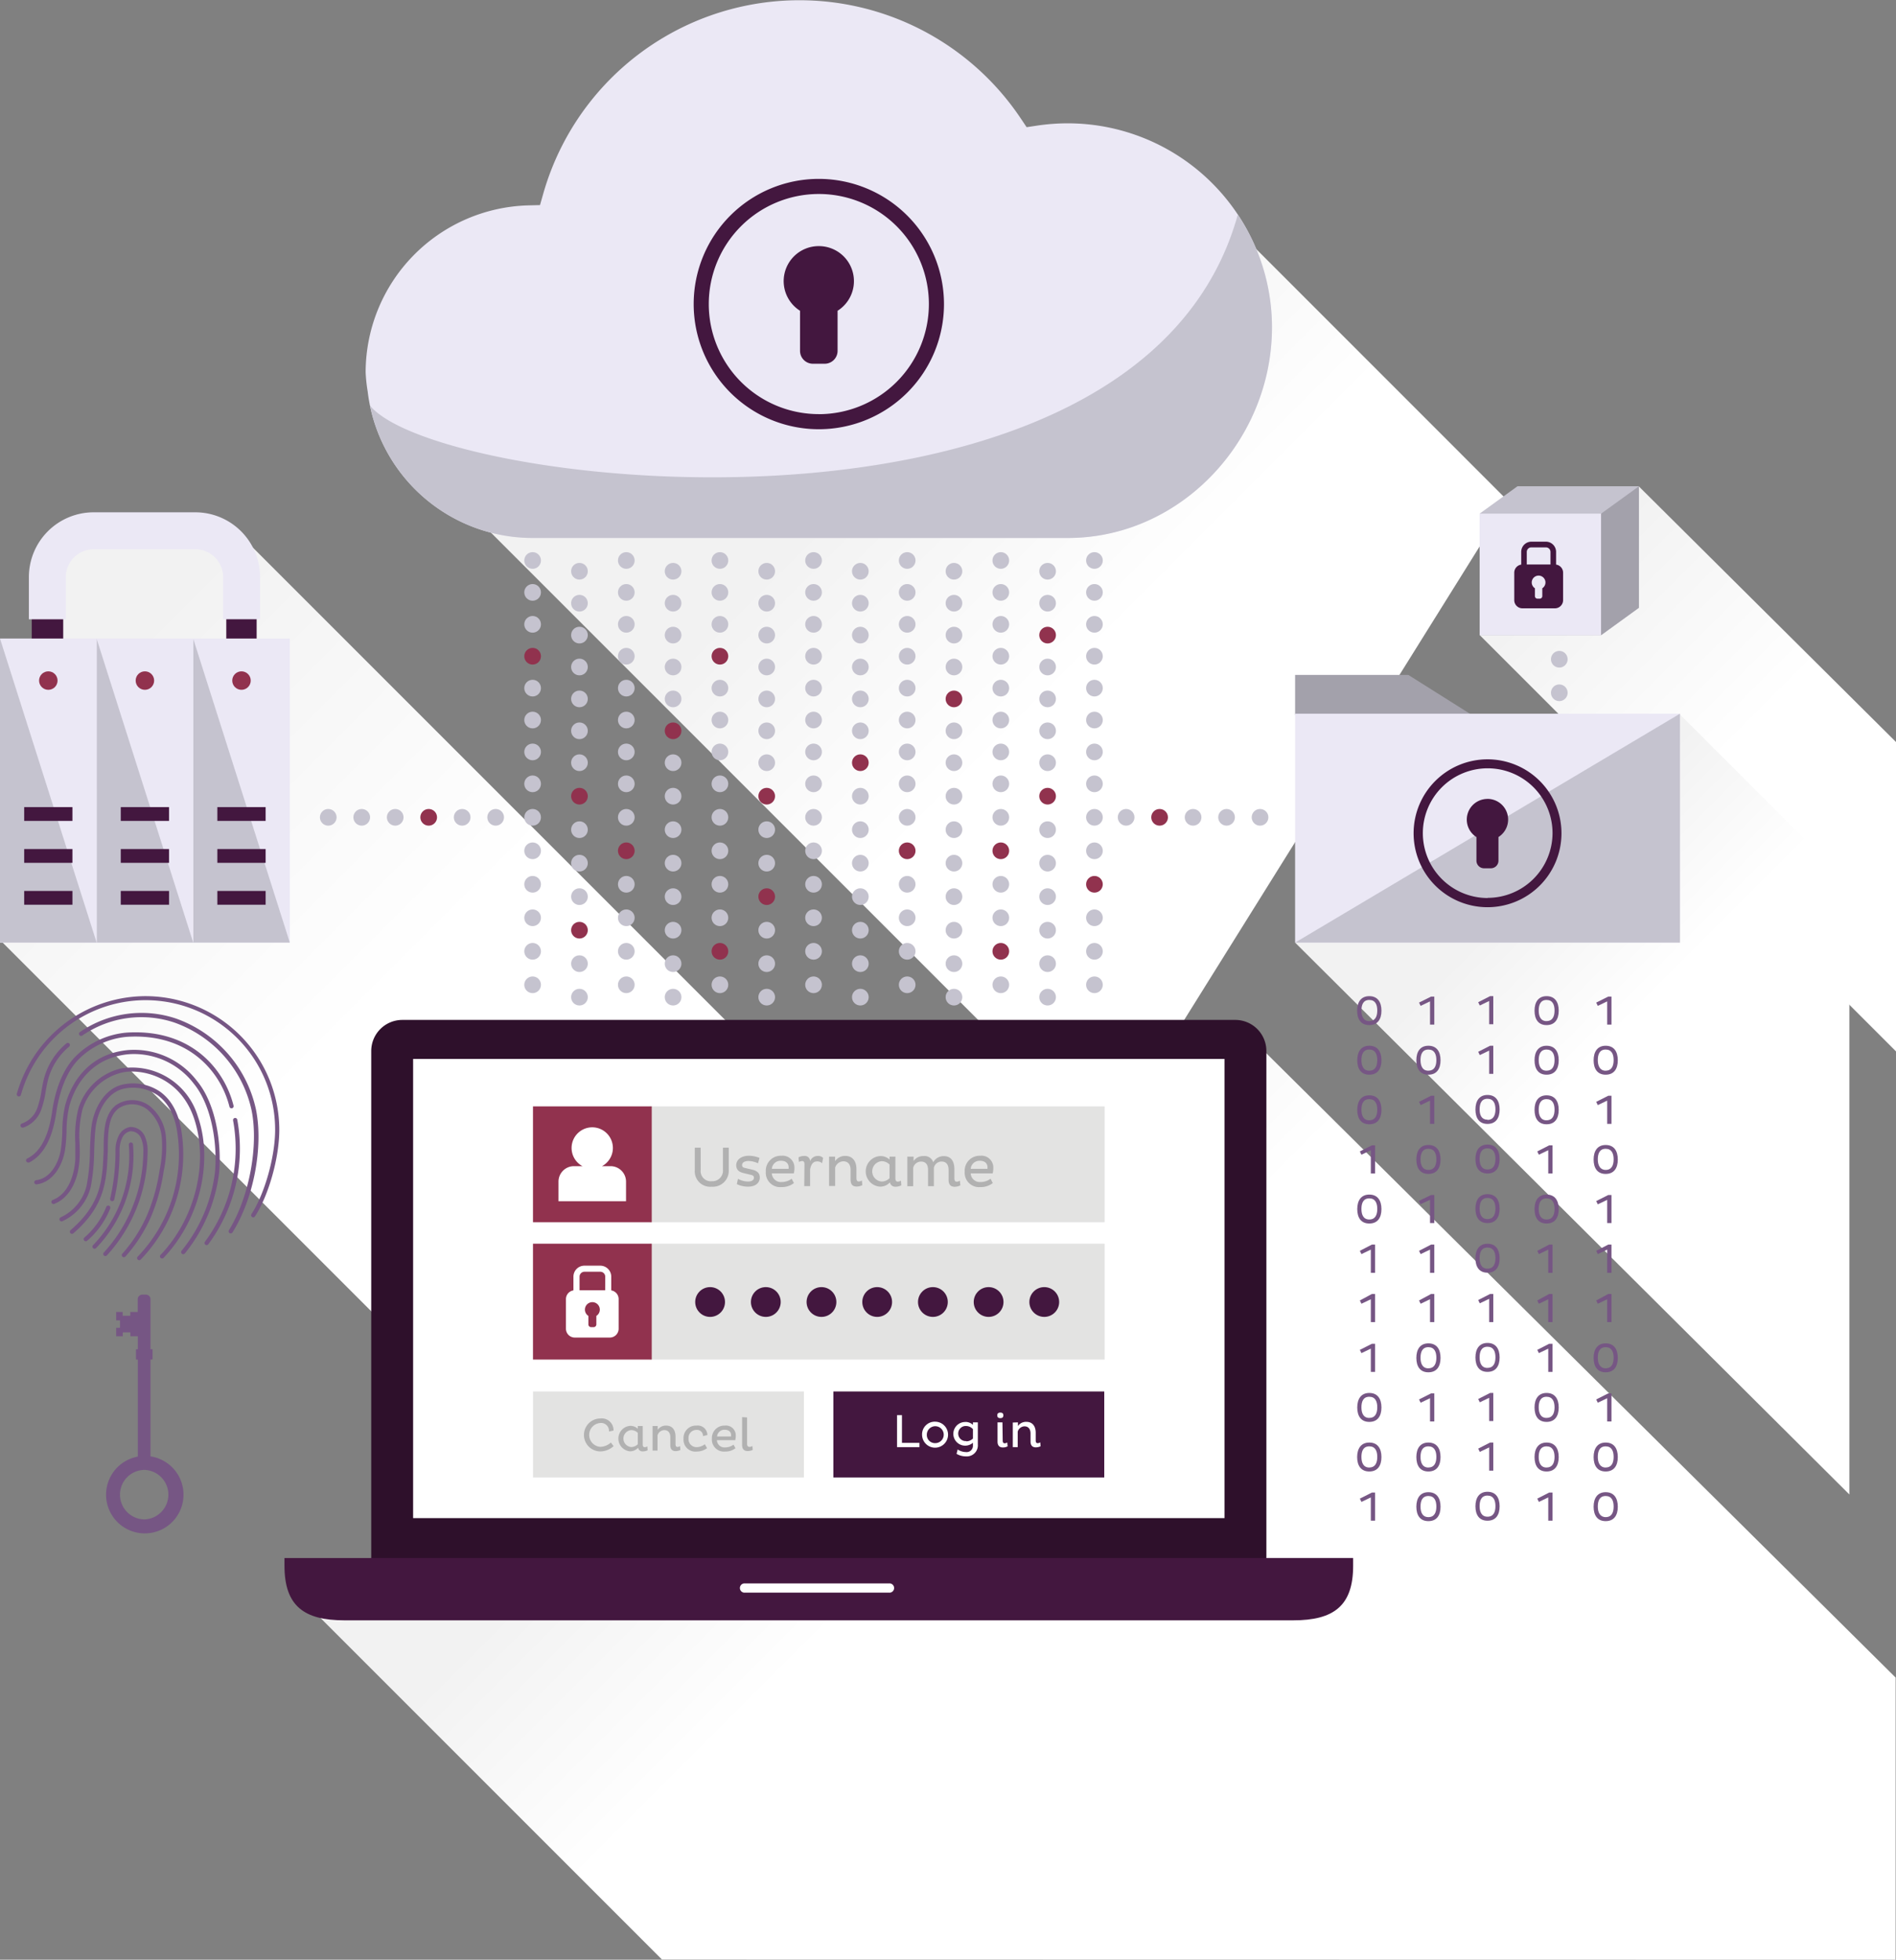 <svg xmlns="http://www.w3.org/2000/svg" xmlns:xlink="http://www.w3.org/1999/xlink" viewBox="0 0 359.04 371.05"><rect x="0" y="0" width="359.04" height="371.05" fill="#808080" stroke="none"/><defs><style>.cls-1{fill:url(#Dégradé_sans_nom_33);}.cls-2{fill:url(#Dégradé_sans_nom_33-2);}.cls-3{fill:url(#Dégradé_sans_nom_33-3);}.cls-4{fill:url(#Dégradé_sans_nom_33-4);}.cls-5{fill:url(#Dégradé_sans_nom_33-5);}.cls-6{fill:#765684;}.cls-7{fill:#a3a1ab;}.cls-8{fill:#ebe8f5;}.cls-9{fill:#c5c3cf;}.cls-10{fill:#43173f;}.cls-11{fill:#2e102b;}.cls-12{fill:#fff;}.cls-13{fill:#e3e3e2;}.cls-14{fill:#91324e;}.cls-15{fill:#b1b1b1;}</style><linearGradient id="Dégradé_sans_nom_33" x1="172.3" y1="80.89" x2="211.56" y2="120.14" gradientUnits="userSpaceOnUse"><stop offset="0" stop-color="#f2f2f2"/><stop offset="1" stop-color="#fff"/></linearGradient><linearGradient id="Dégradé_sans_nom_33-2" x1="296.89" y1="107.63" x2="329.56" y2="140.3" xlink:href="#Dégradé_sans_nom_33"/><linearGradient id="Dégradé_sans_nom_33-3" x1="149.1" y1="251.26" x2="181.87" y2="284.03" xlink:href="#Dégradé_sans_nom_33"/><linearGradient id="Dégradé_sans_nom_33-4" x1="14.24" y1="131.12" x2="72.48" y2="189.37" xlink:href="#Dégradé_sans_nom_33"/><linearGradient id="Dégradé_sans_nom_33-5" x1="291.17" y1="166.35" x2="313.51" y2="188.69" xlink:href="#Dégradé_sans_nom_33"/></defs><title>kas-small-4</title><g id="Calque_2" data-name="Calque 2"><g id="Calque_1-2" data-name="Calque 1"><polygon class="cls-1" points="88.59 96.47 209.25 217.14 285.57 94.85 237.25 46.52 88.59 96.47"/><polygon class="cls-2" points="280.22 120.26 359.04 199.07 359.04 140.49 310.35 92.1 280.22 120.26"/><polygon class="cls-3" points="57.88 303.54 125.35 371.01 358.97 371.05 358.97 317.63 235.63 195.29 57.88 303.54"/><polygon class="cls-4" points="143.64 199.44 46.22 102.02 10.53 102.17 10.53 122.67 0.17 178.14 95.17 273.14 143.64 199.44"/><polygon class="cls-5" points="245.25 178.47 350.21 282.96 350.21 167.35 318.07 135.21 245.25 178.47"/><path class="cls-6" d="M259.3,188.61c1.57,0,2.3,1.11,2.3,2.75s-.73,2.73-2.3,2.73S257,193,257,191.36,257.74,188.61,259.3,188.61Zm0,4.72c1.13,0,1.51-.88,1.51-2s-.38-2-1.51-2-1.49.88-1.49,2S258.2,193.34,259.3,193.34Z"/><path class="cls-6" d="M259.3,198c1.57,0,2.3,1.11,2.3,2.75s-.73,2.73-2.3,2.73-2.28-1.11-2.28-2.73S257.74,198,259.3,198Zm0,4.72c1.13,0,1.51-.88,1.51-2s-.38-2-1.51-2-1.49.88-1.49,2S258.2,202.73,259.3,202.73Z"/><path class="cls-6" d="M259.3,207.39c1.57,0,2.3,1.11,2.3,2.75s-.73,2.73-2.3,2.73-2.28-1.11-2.28-2.73S257.74,207.39,259.3,207.39Zm0,4.72c1.13,0,1.51-.88,1.51-2s-.38-2-1.51-2-1.49.88-1.49,2S258.2,212.12,259.3,212.12Z"/><path class="cls-6" d="M259.79,216.86h.61v5.32h-.81v-4.4l-1.78.85-.3-.62Z"/><path class="cls-6" d="M259.3,226.18c1.57,0,2.3,1.11,2.3,2.75s-.73,2.73-2.3,2.73-2.28-1.11-2.28-2.73S257.74,226.18,259.3,226.18Zm0,4.72c1.13,0,1.51-.88,1.51-2s-.38-2-1.51-2-1.49.88-1.49,2S258.2,230.9,259.3,230.9Z"/><path class="cls-6" d="M259.79,235.65h.61V241h-.81v-4.4l-1.78.85-.3-.62Z"/><path class="cls-6" d="M259.79,245h.61v5.32h-.81V246l-1.78.85-.3-.62Z"/><path class="cls-6" d="M259.79,254.43h.61v5.32h-.81v-4.4l-1.78.85-.3-.62Z"/><path class="cls-6" d="M259.3,263.74c1.57,0,2.3,1.11,2.3,2.75s-.73,2.73-2.3,2.73-2.28-1.11-2.28-2.73S257.74,263.74,259.3,263.74Zm0,4.72c1.13,0,1.51-.88,1.51-2s-.38-2-1.51-2-1.49.88-1.49,2S258.2,268.47,259.3,268.47Z"/><path class="cls-6" d="M259.3,273.13c1.57,0,2.3,1.11,2.3,2.75s-.73,2.73-2.3,2.73S257,277.5,257,275.88,257.74,273.13,259.3,273.13Zm0,4.72c1.13,0,1.51-.88,1.51-2s-.38-2-1.51-2-1.49.88-1.49,2S258.2,277.86,259.3,277.86Z"/><path class="cls-6" d="M259.79,282.6h.61v5.32h-.81v-4.4l-1.78.85-.3-.62Z"/><path class="cls-6" d="M271,188.69h.61V194h-.81v-4.4l-1.78.85-.3-.62Z"/><path class="cls-6" d="M270.49,198c1.57,0,2.3,1.11,2.3,2.75s-.73,2.73-2.3,2.73-2.28-1.11-2.28-2.73S268.93,198,270.49,198Zm0,4.72c1.13,0,1.51-.88,1.51-2s-.38-2-1.51-2-1.49.88-1.49,2S269.39,202.73,270.49,202.73Z"/><path class="cls-6" d="M271,207.47h.61v5.32h-.81v-4.4l-1.78.85-.3-.62Z"/><path class="cls-6" d="M270.49,216.79c1.57,0,2.3,1.11,2.3,2.75s-.73,2.73-2.3,2.73-2.28-1.11-2.28-2.73S268.93,216.79,270.49,216.79Zm0,4.72c1.13,0,1.51-.88,1.51-2s-.38-2-1.51-2-1.49.88-1.49,2S269.39,221.51,270.49,221.51Z"/><path class="cls-6" d="M271,226.26h.61v5.32h-.81v-4.4L269,228l-.3-.62Z"/><path class="cls-6" d="M271,235.65h.61V241h-.81v-4.4l-1.78.85-.3-.62Z"/><path class="cls-6" d="M271,245h.61v5.32h-.81V246l-1.78.85-.3-.62Z"/><path class="cls-6" d="M270.49,254.35c1.57,0,2.3,1.11,2.3,2.75s-.73,2.73-2.3,2.73-2.28-1.11-2.28-2.73S268.93,254.35,270.49,254.35Zm0,4.72c1.13,0,1.51-.88,1.51-2s-.38-2-1.51-2-1.49.88-1.49,2S269.39,259.08,270.49,259.08Z"/><path class="cls-6" d="M271,263.82h.61v5.32h-.81v-4.4l-1.78.85-.3-.62Z"/><path class="cls-6" d="M270.49,273.13c1.57,0,2.3,1.11,2.3,2.75s-.73,2.73-2.3,2.73-2.28-1.11-2.28-2.73S268.93,273.13,270.49,273.13Zm0,4.72c1.13,0,1.51-.88,1.51-2s-.38-2-1.51-2-1.49.88-1.49,2S269.39,277.86,270.49,277.86Z"/><path class="cls-6" d="M270.49,282.53c1.57,0,2.3,1.11,2.3,2.75s-.73,2.73-2.3,2.73-2.28-1.11-2.28-2.73S268.93,282.53,270.49,282.53Zm0,4.72c1.13,0,1.51-.88,1.51-2s-.38-2-1.51-2-1.49.88-1.49,2S269.39,287.25,270.49,287.25Z"/><path class="cls-6" d="M282.17,188.61h.61v5.32H282v-4.4l-1.78.85-.3-.62Z"/><path class="cls-6" d="M282.17,198h.61v5.32H282v-4.4l-1.78.85-.3-.62Z"/><path class="cls-6" d="M281.68,207.32c1.57,0,2.3,1.11,2.3,2.75s-.73,2.73-2.3,2.73-2.28-1.11-2.28-2.73S280.13,207.32,281.68,207.32Zm0,4.72c1.13,0,1.51-.88,1.51-2s-.38-2-1.51-2-1.49.88-1.49,2S280.58,212,281.68,212Z"/><path class="cls-6" d="M281.68,216.71c1.57,0,2.3,1.11,2.3,2.75s-.73,2.73-2.3,2.73-2.28-1.11-2.28-2.73S280.13,216.71,281.68,216.71Zm0,4.72c1.13,0,1.51-.88,1.51-2s-.38-2-1.51-2-1.49.88-1.49,2S280.58,221.43,281.68,221.43Z"/><path class="cls-6" d="M281.68,226.1c1.57,0,2.3,1.11,2.3,2.75s-.73,2.73-2.3,2.73-2.28-1.11-2.28-2.73S280.13,226.1,281.68,226.1Zm0,4.72c1.13,0,1.51-.88,1.51-2s-.38-2-1.51-2-1.49.88-1.49,2S280.58,230.82,281.68,230.82Z"/><path class="cls-6" d="M281.68,235.49c1.57,0,2.3,1.11,2.3,2.75s-.73,2.73-2.3,2.73-2.28-1.11-2.28-2.73S280.13,235.49,281.68,235.49Zm0,4.72c1.13,0,1.51-.88,1.51-2s-.38-2-1.51-2-1.49.88-1.49,2S280.58,240.21,281.68,240.21Z"/><path class="cls-6" d="M282.17,245h.61v5.32H282v-4.4l-1.78.85-.3-.62Z"/><path class="cls-6" d="M281.68,254.27c1.57,0,2.3,1.11,2.3,2.75s-.73,2.73-2.3,2.73-2.28-1.11-2.28-2.73S280.13,254.27,281.68,254.27Zm0,4.72c1.13,0,1.51-.88,1.51-2s-.38-2-1.51-2-1.49.88-1.49,2S280.58,259,281.68,259Z"/><path class="cls-6" d="M282.17,263.74h.61v5.32H282v-4.4l-1.78.85-.3-.62Z"/><path class="cls-6" d="M282.17,273.13h.61v5.32H282v-4.4l-1.78.85-.3-.62Z"/><path class="cls-6" d="M281.68,282.45c1.57,0,2.3,1.11,2.3,2.75s-.73,2.73-2.3,2.73-2.28-1.11-2.28-2.73S280.13,282.45,281.68,282.45Zm0,4.72c1.13,0,1.51-.88,1.51-2s-.38-2-1.51-2-1.49.88-1.49,2S280.58,287.17,281.68,287.17Z"/><path class="cls-6" d="M292.87,188.61c1.57,0,2.3,1.11,2.3,2.75s-.73,2.73-2.3,2.73-2.28-1.11-2.28-2.73S291.32,188.61,292.87,188.61Zm0,4.72c1.13,0,1.51-.88,1.51-2s-.38-2-1.51-2-1.49.88-1.49,2S291.77,193.34,292.87,193.34Z"/><path class="cls-6" d="M292.87,198c1.57,0,2.3,1.11,2.3,2.75s-.73,2.73-2.3,2.73-2.28-1.11-2.28-2.73S291.32,198,292.87,198Zm0,4.72c1.13,0,1.51-.88,1.51-2s-.38-2-1.51-2-1.49.88-1.49,2S291.77,202.73,292.87,202.73Z"/><path class="cls-6" d="M292.87,207.39c1.57,0,2.3,1.11,2.3,2.75s-.73,2.73-2.3,2.73-2.28-1.11-2.28-2.73S291.32,207.39,292.87,207.39Zm0,4.72c1.13,0,1.51-.88,1.51-2s-.38-2-1.51-2-1.49.88-1.49,2S291.77,212.12,292.87,212.12Z"/><path class="cls-6" d="M293.36,216.86H294v5.32h-.81v-4.4l-1.78.85-.3-.62Z"/><path class="cls-6" d="M292.87,226.18c1.57,0,2.3,1.11,2.3,2.75s-.73,2.73-2.3,2.73-2.28-1.11-2.28-2.73S291.32,226.18,292.87,226.18Zm0,4.72c1.13,0,1.51-.88,1.51-2s-.38-2-1.51-2-1.49.88-1.49,2S291.77,230.9,292.87,230.9Z"/><path class="cls-6" d="M293.36,235.65H294V241h-.81v-4.4l-1.78.85-.3-.62Z"/><path class="cls-6" d="M293.36,245H294v5.32h-.81V246l-1.78.85-.3-.62Z"/><path class="cls-6" d="M293.36,254.43H294v5.32h-.81v-4.4l-1.78.85-.3-.62Z"/><path class="cls-6" d="M292.87,263.74c1.57,0,2.3,1.11,2.3,2.75s-.73,2.73-2.3,2.73-2.28-1.11-2.28-2.73S291.32,263.74,292.87,263.74Zm0,4.72c1.13,0,1.51-.88,1.51-2s-.38-2-1.51-2-1.49.88-1.49,2S291.77,268.47,292.87,268.47Z"/><path class="cls-6" d="M292.87,273.13c1.57,0,2.3,1.11,2.3,2.75s-.73,2.73-2.3,2.73-2.28-1.11-2.28-2.73S291.32,273.13,292.87,273.13Zm0,4.72c1.13,0,1.51-.88,1.51-2s-.38-2-1.51-2-1.49.88-1.49,2S291.77,277.86,292.87,277.86Z"/><path class="cls-6" d="M293.36,282.6H294v5.32h-.81v-4.4l-1.78.85-.3-.62Z"/><path class="cls-6" d="M304.55,188.69h.61V194h-.81v-4.4l-1.78.85-.3-.62Z"/><path class="cls-6" d="M304.06,198c1.57,0,2.3,1.11,2.3,2.75s-.73,2.73-2.3,2.73-2.28-1.11-2.28-2.73S302.51,198,304.06,198Zm0,4.72c1.13,0,1.51-.88,1.51-2s-.38-2-1.51-2-1.49.88-1.49,2S303,202.73,304.06,202.73Z"/><path class="cls-6" d="M304.55,207.47h.61v5.32h-.81v-4.4l-1.78.85-.3-.62Z"/><path class="cls-6" d="M304.06,216.79c1.57,0,2.3,1.11,2.3,2.75s-.73,2.73-2.3,2.73-2.28-1.11-2.28-2.73S302.51,216.79,304.06,216.79Zm0,4.72c1.13,0,1.51-.88,1.51-2s-.38-2-1.51-2-1.49.88-1.49,2S303,221.51,304.06,221.51Z"/><path class="cls-6" d="M304.55,226.26h.61v5.32h-.81v-4.4l-1.78.85-.3-.62Z"/><path class="cls-6" d="M304.55,235.65h.61V241h-.81v-4.4l-1.78.85-.3-.62Z"/><path class="cls-6" d="M304.55,245h.61v5.32h-.81V246l-1.78.85-.3-.62Z"/><path class="cls-6" d="M304.06,254.35c1.57,0,2.3,1.11,2.3,2.75s-.73,2.73-2.3,2.73-2.28-1.11-2.28-2.73S302.51,254.35,304.06,254.35Zm0,4.72c1.13,0,1.51-.88,1.51-2s-.38-2-1.51-2-1.49.88-1.49,2S303,259.08,304.06,259.08Z"/><path class="cls-6" d="M304.55,263.82h.61v5.32h-.81v-4.4l-1.78.85-.3-.62Z"/><path class="cls-6" d="M304.06,273.13c1.57,0,2.3,1.11,2.3,2.75s-.73,2.73-2.3,2.73-2.28-1.11-2.28-2.73S302.51,273.13,304.06,273.13Zm0,4.72c1.13,0,1.51-.88,1.51-2s-.38-2-1.51-2-1.49.88-1.49,2S303,277.86,304.06,277.86Z"/><path class="cls-6" d="M304.06,282.53c1.57,0,2.3,1.11,2.3,2.75s-.73,2.73-2.3,2.73-2.28-1.11-2.28-2.73S302.51,282.53,304.06,282.53Zm0,4.72c1.13,0,1.51-.88,1.51-2s-.38-2-1.51-2-1.49.88-1.49,2S303,287.25,304.06,287.25Z"/><path class="cls-6" d="M28.5,246v9.46h.39v1.95H28.5v18.34a7.33,7.33,0,0,1-1.09,14.58H27.3a7.33,7.33,0,0,1-1.2-14.54V257.42h-.35v-1.95h.35V253H24.69v-.72H23.25V253H22v-1.59h.72V250H22v-1.59h1.23v.72h1.44v-.72h1.41V246a.88.88,0,0,1,.88-.88h.63A.88.88,0,0,1,28.5,246Zm-5.78,37a4.68,4.68,0,0,0,4.58,4.68h.11a4.69,4.69,0,0,0,0-9.37H27.3A4.68,4.68,0,0,0,22.72,283Z"/><path class="cls-7" d="M278.69,135.35l-12-7.56H245.25v7.56Z"/><rect class="cls-8" x="245.25" y="135.13" width="72.88" height="43.34"/><polygon class="cls-9" points="245.25 178.47 318.13 135.13 318.13 178.47 245.25 178.47"/><path class="cls-10" d="M281.69,143.77a14,14,0,1,0,14,14A14,14,0,0,0,281.69,143.77Zm0,26.26A12.28,12.28,0,1,1,294,157.74,12.3,12.3,0,0,1,281.69,170Z"/><path class="cls-10" d="M281.69,151.27a3.91,3.91,0,0,0-2.1,7.22V163A1.44,1.44,0,0,0,281,164.4h1.32a1.44,1.44,0,0,0,1.44-1.44v-4.48a3.91,3.91,0,0,0-2.1-7.22Z"/><path class="cls-8" d="M202,23.35a39.39,39.39,0,0,0-5.59.43l-2,.3-1.12-1.67A50.44,50.44,0,0,0,102.9,36.58l-.64,2.25-2.34.06A31.66,31.66,0,0,0,69.24,70.51a30.92,30.92,0,0,0,.39,3.64,31.43,31.43,0,0,0,31.27,27.7H202.42c17.08-.08,31.52-12,36.54-27.7a39.82,39.82,0,0,0,1.91-12.35A38.69,38.69,0,0,0,202,23.35Z"/><path class="cls-9" d="M70.06,76.79a31.4,31.4,0,0,0,30.83,25.07H202.42c17.08-.08,31.52-12,36.54-27.7a39.82,39.82,0,0,0,1.91-12.35,38.41,38.41,0,0,0-6.47-21.18C215.88,107.54,83.22,92.87,70.06,76.79Z"/><path class="cls-10" d="M155.06,33.87a23.7,23.7,0,1,0,23.7,23.7A23.73,23.73,0,0,0,155.06,33.87Zm0,44.54A20.84,20.84,0,1,1,175.9,57.58,20.86,20.86,0,0,1,155.06,78.42Z"/><path class="cls-10" d="M155.06,46.6a6.63,6.63,0,0,0-3.56,12.24v7.59a2.44,2.44,0,0,0,2.44,2.44h2.23a2.44,2.44,0,0,0,2.44-2.44V58.84a6.63,6.63,0,0,0-3.56-12.24Z"/><path class="cls-11" d="M239.81,298.1H70.3V199a5.89,5.89,0,0,1,5.89-5.89H233.92a5.89,5.89,0,0,1,5.89,5.89Z"/><path class="cls-10" d="M244.89,306.79H65.22c-7.64,0-11.35-2.71-11.35-10.35V295H256.24v1.47C256.24,304.08,252.53,306.79,244.89,306.79Z"/><path class="cls-12" d="M168.52,301.55H140.9a.88.88,0,0,1,0-1.75h27.63a.88.88,0,0,1,0,1.75Z"/><rect class="cls-12" x="78.23" y="200.5" width="153.65" height="86.94"/><rect class="cls-13" x="123.04" y="235.48" width="86.14" height="21.94"/><circle class="cls-10" cx="134.47" cy="246.52" r="2.82"/><circle class="cls-10" cx="145.02" cy="246.52" r="2.82"/><circle class="cls-10" cx="155.56" cy="246.52" r="2.82"/><circle class="cls-10" cx="166.11" cy="246.52" r="2.82"/><circle class="cls-10" cx="176.66" cy="246.52" r="2.82"/><circle class="cls-10" cx="187.21" cy="246.52" r="2.82"/><circle class="cls-10" cx="197.75" cy="246.52" r="2.82"/><rect class="cls-14" x="100.93" y="235.48" width="22.49" height="21.94"/><path class="cls-12" d="M115.75,244.32v-2.6a2.08,2.08,0,0,0-2.08-2.08h-3a2.08,2.08,0,0,0-2.08,2.08v2.6a1.67,1.67,0,0,0-1.42,1.65v5.61a1.67,1.67,0,0,0,1.67,1.67h6.64a1.67,1.67,0,0,0,1.67-1.67V246A1.67,1.67,0,0,0,115.75,244.32Zm-2.82,4.83v1.61a.52.52,0,0,1-.52.52h-.47a.52.52,0,0,1-.52-.52v-1.61a1.41,1.41,0,1,1,1.51,0Zm1.67-4.86h-4.85v-2.57a.93.93,0,0,1,.93-.93h3a.93.93,0,0,1,.93.93Z"/><rect class="cls-13" x="123.04" y="209.48" width="86.14" height="21.94"/><rect class="cls-14" x="100.93" y="209.48" width="22.49" height="21.94"/><path class="cls-15" d="M132.69,221.49a1.92,1.92,0,0,0,2.09,2.16,2,2,0,0,0,2.12-2.17V217.3H138v4.27a3,3,0,0,1-3.23,3.12,2.92,2.92,0,0,1-3.2-3.12V217.3h1.11Z"/><path class="cls-15" d="M143.54,220.26a4.41,4.41,0,0,0-1.8-.44c-.68,0-1.21.27-1.21.75s.27.5.8.63l1.16.27c.94.24,1.39.68,1.39,1.49,0,1-.81,1.72-2.22,1.72a4.84,4.84,0,0,1-2.13-.48l.22-1a4.07,4.07,0,0,0,1.86.51c.74,0,1.16-.27,1.16-.72s-.35-.49-.88-.62l-1.08-.26c-.91-.22-1.39-.65-1.39-1.5,0-1,.92-1.78,2.41-1.78a5.43,5.43,0,0,1,2,.41Z"/><path class="cls-15" d="M150.34,224a3.64,3.64,0,0,1-2.32.76,2.73,2.73,0,0,1-3-2.93,2.83,2.83,0,0,1,2.93-3,2.24,2.24,0,0,1,2.49,2.33,4.11,4.11,0,0,1-.12,1h-4.16a1.72,1.72,0,0,0,1.91,1.64,3.13,3.13,0,0,0,1.85-.62Zm-1-3c0-.64-.44-1.22-1.44-1.22a1.66,1.66,0,0,0-1.74,1.52h3.17A2.6,2.6,0,0,0,149.35,221Z"/><path class="cls-15" d="M152.34,220.46c0-.39-.1-.63-.45-.63a1.24,1.24,0,0,0-.6.18l-.08-.87a2.1,2.1,0,0,1,1.09-.27,1,1,0,0,1,1.11,1,1.5,1.5,0,0,1,1.46-1,1.22,1.22,0,0,1,1,.38l-.2,1a1.2,1.2,0,0,0-1-.34c-.79,0-1.11.73-1.26,1.48v3.19h-1.11Z"/><path class="cls-15" d="M158.14,219v.86a2.25,2.25,0,0,1,1.93-1c1.44,0,2.11,1.08,2.11,2.47v1.74c0,.37.11.63.45.63a1.16,1.16,0,0,0,.59-.19l.07.89a2.4,2.4,0,0,1-1.08.26c-.76,0-1.14-.42-1.14-1.34v-1.82c0-1-.46-1.62-1.38-1.62a1.66,1.66,0,0,0-1.54,1.21v3.46H157V219Z"/><path class="cls-15" d="M169.56,223.1c0,.37.12.63.45.63a1.14,1.14,0,0,0,.6-.19l.07.89a2.44,2.44,0,0,1-1.08.26,1,1,0,0,1-1.08-.82,2.49,2.49,0,0,1-1.85.81,2.9,2.9,0,0,1,0-5.79,2.47,2.47,0,0,1,1.78.66V219h1.11Zm-1.11-2.61a2.11,2.11,0,0,0-1.49-.63,1.93,1.93,0,0,0,0,3.85,2.13,2.13,0,0,0,1.49-.63Z"/><path class="cls-15" d="M173,219v.83a2.17,2.17,0,0,1,1.87-.94,1.74,1.74,0,0,1,1.86,1.17,2.21,2.21,0,0,1,2-1.16c1.44,0,2,1.08,2,2.47v1.74c0,.37.11.63.44.63a1.23,1.23,0,0,0,.6-.19l.09.89a2.49,2.49,0,0,1-1.09.26c-.75,0-1.14-.42-1.14-1.34v-1.82c0-1-.42-1.62-1.34-1.62a1.51,1.51,0,0,0-1.44,1.16v3.51h-1.11v-3.06c0-1-.41-1.6-1.33-1.6a1.55,1.55,0,0,0-1.48,1.17v3.5h-1.11V219Z"/><path class="cls-15" d="M188,224a3.64,3.64,0,0,1-2.32.76,2.73,2.73,0,0,1-3-2.93,2.83,2.83,0,0,1,2.93-3,2.24,2.24,0,0,1,2.49,2.33,4.11,4.11,0,0,1-.12,1h-4.16a1.72,1.72,0,0,0,1.91,1.64,3.13,3.13,0,0,0,1.85-.62Zm-1-3c0-.64-.44-1.22-1.44-1.22a1.66,1.66,0,0,0-1.74,1.52h3.17A2.6,2.6,0,0,0,187,221Z"/><path class="cls-12" d="M115.64,220.8H114a3.91,3.91,0,1,0-3.7,0h-1.61a2.93,2.93,0,0,0-2.93,2.93v3.71h12.79v-3.71A2.93,2.93,0,0,0,115.64,220.8Z"/><rect class="cls-10" x="157.81" y="263.46" width="51.3" height="16.28"/><path class="cls-12" d="M169.87,274v-6.06h.93v5.25h3.31V274Z"/><path class="cls-12" d="M177.1,269.18a2.46,2.46,0,1,1-2.49,2.47A2.4,2.4,0,0,1,177.1,269.18Zm0,4.06a1.6,1.6,0,1,0-1.59-1.59A1.54,1.54,0,0,0,177.1,273.24Z"/><path class="cls-12" d="M182.75,269.23a2.05,2.05,0,0,1,1.49.55v-.47h.93v4.17a2.1,2.1,0,0,1-2.26,2.27,3.48,3.48,0,0,1-1.77-.48l.21-.83a2.89,2.89,0,0,0,1.56.49,1.19,1.19,0,0,0,1.33-1.26v-.5a2.24,2.24,0,1,1-1.49-3.93Zm.25,3.67a1.8,1.8,0,0,0,1.24-.53v-1.78A1.77,1.77,0,0,0,183,270a1.43,1.43,0,1,0,0,2.85Z"/><path class="cls-12" d="M189.43,267.46c.35,0,.57.13.57.52s-.22.53-.57.53-.58-.14-.58-.53S189.09,267.46,189.43,267.46Zm.45,5.28c0,.31.09.53.37.53a.94.94,0,0,0,.49-.16l.07.74a1.86,1.86,0,0,1-.91.21c-.62,0-1-.35-1-1.11v-3.64h.93Z"/><path class="cls-12" d="M192.76,269.31V270a1.87,1.87,0,0,1,1.61-.79c1.2,0,1.76.9,1.76,2.06v1.45c0,.31.09.53.37.53a1,1,0,0,0,.49-.16l.06.74a2,2,0,0,1-.9.21c-.63,0-1-.35-1-1.11v-1.52c0-.79-.38-1.35-1.15-1.35a1.39,1.39,0,0,0-1.28,1V274h-.93v-4.66Z"/><rect class="cls-13" x="100.93" y="263.46" width="51.3" height="16.28"/><path class="cls-15" d="M116.19,273.81a3.76,3.76,0,0,1-2.49,1,3.12,3.12,0,0,1,0-6.24,2.22,2.22,0,0,1,2.48,2.29l-.86.18a1.49,1.49,0,0,0-1.64-1.61,2.26,2.26,0,0,0,0,4.51,3.1,3.1,0,0,0,2-.81Z"/><path class="cls-15" d="M121.71,273.48c0,.31.1.53.37.53a1,1,0,0,0,.5-.16l.06.74a2,2,0,0,1-.9.21.82.82,0,0,1-.9-.69,2.07,2.07,0,0,1-1.54.68,2.42,2.42,0,0,1,0-4.82,2.06,2.06,0,0,1,1.48.55V270h.93Zm-.93-2.18a1.77,1.77,0,0,0-1.24-.53,1.61,1.61,0,0,0,0,3.21,1.78,1.78,0,0,0,1.24-.53Z"/><path class="cls-15" d="M124.55,270v.71a1.88,1.88,0,0,1,1.61-.79c1.2,0,1.76.9,1.76,2.06v1.45c0,.31.09.53.37.53a1,1,0,0,0,.49-.16l.06.74a2,2,0,0,1-.9.21c-.63,0-1-.35-1-1.11v-1.52c0-.79-.38-1.35-1.15-1.35a1.39,1.39,0,0,0-1.28,1v2.88h-.93V270Z"/><path class="cls-15" d="M133.89,274.19a3.2,3.2,0,0,1-1.94.64,2.25,2.25,0,0,1-2.51-2.44,2.34,2.34,0,0,1,2.45-2.47,1.82,1.82,0,0,1,2.06,1.79l-.83.2a1.11,1.11,0,0,0-1.22-1.17,1.48,1.48,0,0,0-1.51,1.62A1.51,1.51,0,0,0,132,274a2.61,2.61,0,0,0,1.47-.55Z"/><path class="cls-15" d="M139.27,274.2a3,3,0,0,1-1.94.63,2.28,2.28,0,0,1-2.52-2.44,2.36,2.36,0,0,1,2.44-2.47,1.86,1.86,0,0,1,2.08,1.94,3.42,3.42,0,0,1-.1.82h-3.47a1.43,1.43,0,0,0,1.6,1.37,2.61,2.61,0,0,0,1.54-.52Zm-.83-2.49c0-.54-.37-1-1.2-1a1.38,1.38,0,0,0-1.45,1.27h2.64A2.25,2.25,0,0,0,138.44,271.71Z"/><path class="cls-15" d="M141.47,268.37v5c0,.39.18.58.47.58a1.08,1.08,0,0,0,.54-.16l.06.74a2.28,2.28,0,0,1-.95.21c-.64,0-1.06-.32-1.06-1.16v-5.26Z"/><rect class="cls-10" x="6.01" y="116.29" width="5.96" height="6.99"/><rect class="cls-10" x="42.85" y="116.29" width="5.75" height="6.99"/><path class="cls-8" d="M37,97H17.72A12.27,12.27,0,0,0,5.47,109.26v8h7v-8A5.26,5.26,0,0,1,17.72,104H37a5.26,5.26,0,0,1,5.25,5.25v8h7v-8A12.27,12.27,0,0,0,37,97Z"/><rect class="cls-8" x="36.58" y="120.9" width="18.3" height="57.58"/><polygon class="cls-9" points="36.58 178.47 36.58 120.9 54.88 178.47 36.58 178.47"/><circle class="cls-14" cx="45.73" cy="128.86" r="1.75"/><rect class="cls-10" x="41.16" y="152.82" width="9.14" height="2.61"/><rect class="cls-10" x="41.16" y="160.76" width="9.14" height="2.61"/><rect class="cls-10" x="41.16" y="168.69" width="9.14" height="2.61"/><rect class="cls-8" x="18.29" y="120.9" width="18.3" height="57.58"/><polygon class="cls-9" points="18.29 178.47 18.29 120.9 36.59 178.47 18.29 178.47"/><circle class="cls-14" cx="27.44" cy="128.86" r="1.75"/><rect class="cls-10" x="22.87" y="152.82" width="9.14" height="2.61"/><rect class="cls-10" x="22.87" y="160.76" width="9.14" height="2.61"/><rect class="cls-10" x="22.87" y="168.69" width="9.14" height="2.61"/><rect class="cls-8" y="120.9" width="18.3" height="57.58"/><polygon class="cls-9" points="0 178.47 0 120.9 18.3 178.47 0 178.47"/><circle class="cls-14" cx="9.15" cy="128.86" r="1.75"/><rect class="cls-10" x="4.58" y="152.82" width="9.14" height="2.61"/><rect class="cls-10" x="4.58" y="160.76" width="9.14" height="2.61"/><rect class="cls-10" x="4.58" y="168.69" width="9.14" height="2.61"/><circle class="cls-9" cx="100.86" cy="106.12" r="1.58"/><circle class="cls-9" cx="100.86" cy="112.16" r="1.58"/><circle class="cls-9" cx="100.86" cy="118.21" r="1.58"/><circle class="cls-14" cx="100.86" cy="124.25" r="1.58"/><circle class="cls-9" cx="100.86" cy="130.29" r="1.58"/><circle class="cls-9" cx="100.86" cy="136.33" r="1.58"/><circle class="cls-9" cx="100.86" cy="142.37" r="1.58"/><circle class="cls-9" cx="100.86" cy="148.41" r="1.58"/><circle class="cls-9" cx="100.86" cy="154.75" r="1.58"/><circle class="cls-9" cx="100.86" cy="161.09" r="1.58"/><circle class="cls-9" cx="100.86" cy="167.43" r="1.58"/><circle class="cls-9" cx="100.86" cy="173.77" r="1.58"/><circle class="cls-9" cx="100.86" cy="180.12" r="1.58"/><circle class="cls-9" cx="100.86" cy="186.46" r="1.58"/><circle class="cls-9" cx="207.25" cy="106.12" r="1.58"/><circle class="cls-9" cx="207.25" cy="112.16" r="1.58"/><circle class="cls-9" cx="207.25" cy="118.21" r="1.58"/><circle class="cls-9" cx="207.25" cy="124.25" r="1.58"/><circle class="cls-9" cx="207.25" cy="130.29" r="1.58"/><circle class="cls-9" cx="207.25" cy="136.33" r="1.58"/><circle class="cls-9" cx="207.25" cy="142.37" r="1.58"/><circle class="cls-9" cx="207.25" cy="148.41" r="1.58"/><circle class="cls-9" cx="207.25" cy="154.75" r="1.58"/><circle class="cls-9" cx="207.25" cy="161.09" r="1.58"/><circle class="cls-14" cx="207.25" cy="167.43" r="1.58"/><circle class="cls-9" cx="207.25" cy="173.77" r="1.58"/><circle class="cls-9" cx="207.25" cy="180.12" r="1.58"/><circle class="cls-9" cx="207.25" cy="186.46" r="1.58"/><circle class="cls-9" cx="109.73" cy="108.16" r="1.58"/><circle class="cls-9" cx="109.73" cy="114.21" r="1.58"/><circle class="cls-9" cx="109.73" cy="120.25" r="1.58"/><circle class="cls-9" cx="109.73" cy="126.29" r="1.58"/><circle class="cls-9" cx="109.73" cy="132.33" r="1.58"/><circle class="cls-9" cx="109.73" cy="138.37" r="1.58"/><circle class="cls-9" cx="109.73" cy="144.41" r="1.58"/><circle class="cls-14" cx="109.73" cy="150.75" r="1.58"/><circle class="cls-9" cx="109.73" cy="157.09" r="1.58"/><circle class="cls-9" cx="109.73" cy="163.43" r="1.58"/><circle class="cls-9" cx="109.73" cy="169.77" r="1.58"/><circle class="cls-14" cx="109.73" cy="176.12" r="1.58"/><circle class="cls-9" cx="109.73" cy="182.46" r="1.58"/><circle class="cls-9" cx="109.73" cy="188.8" r="1.58"/><circle class="cls-9" cx="118.6" cy="106.12" r="1.58"/><circle class="cls-9" cx="118.6" cy="112.16" r="1.58"/><circle class="cls-9" cx="118.6" cy="118.21" r="1.58"/><circle class="cls-9" cx="118.6" cy="124.25" r="1.58"/><circle class="cls-9" cx="118.6" cy="130.29" r="1.58"/><circle class="cls-9" cx="118.6" cy="136.33" r="1.58"/><circle class="cls-9" cx="118.6" cy="142.37" r="1.58"/><circle class="cls-9" cx="118.6" cy="148.41" r="1.58"/><circle class="cls-9" cx="118.6" cy="154.75" r="1.58"/><circle class="cls-14" cx="118.6" cy="161.09" r="1.58"/><circle class="cls-9" cx="118.6" cy="167.43" r="1.58"/><circle class="cls-9" cx="118.6" cy="173.77" r="1.58"/><circle class="cls-9" cx="118.6" cy="180.12" r="1.58"/><circle class="cls-9" cx="118.6" cy="186.46" r="1.58"/><circle class="cls-9" cx="127.46" cy="108.16" r="1.58"/><circle class="cls-9" cx="127.46" cy="114.21" r="1.58"/><circle class="cls-9" cx="127.46" cy="120.25" r="1.58"/><circle class="cls-9" cx="127.46" cy="126.29" r="1.58"/><circle class="cls-9" cx="127.46" cy="132.33" r="1.58"/><circle class="cls-14" cx="127.46" cy="138.37" r="1.58"/><circle class="cls-9" cx="127.46" cy="144.41" r="1.58"/><circle class="cls-9" cx="127.46" cy="150.75" r="1.58"/><circle class="cls-9" cx="127.46" cy="157.09" r="1.58"/><circle class="cls-9" cx="127.46" cy="163.43" r="1.58"/><circle class="cls-9" cx="127.46" cy="169.77" r="1.58"/><circle class="cls-9" cx="127.46" cy="176.12" r="1.58"/><circle class="cls-9" cx="127.46" cy="182.46" r="1.58"/><circle class="cls-9" cx="127.46" cy="188.8" r="1.58"/><circle class="cls-9" cx="136.33" cy="106.12" r="1.58"/><circle class="cls-9" cx="136.33" cy="112.16" r="1.58"/><circle class="cls-9" cx="136.33" cy="118.21" r="1.58"/><circle class="cls-14" cx="136.33" cy="124.25" r="1.58"/><circle class="cls-9" cx="136.33" cy="130.29" r="1.58"/><circle class="cls-9" cx="136.33" cy="136.33" r="1.58"/><circle class="cls-9" cx="136.33" cy="142.37" r="1.58"/><circle class="cls-9" cx="136.33" cy="148.41" r="1.58"/><circle class="cls-9" cx="136.33" cy="154.75" r="1.58"/><circle class="cls-9" cx="136.33" cy="161.09" r="1.58"/><circle class="cls-9" cx="136.33" cy="167.43" r="1.58"/><circle class="cls-9" cx="136.33" cy="173.77" r="1.58"/><circle class="cls-14" cx="136.33" cy="180.12" r="1.58"/><circle class="cls-9" cx="136.33" cy="186.46" r="1.58"/><circle class="cls-9" cx="145.19" cy="108.16" r="1.58"/><circle class="cls-9" cx="145.19" cy="114.21" r="1.58"/><circle class="cls-9" cx="145.19" cy="120.25" r="1.58"/><circle class="cls-9" cx="145.19" cy="126.29" r="1.58"/><circle class="cls-9" cx="145.19" cy="132.33" r="1.58"/><circle class="cls-9" cx="145.19" cy="138.37" r="1.58"/><circle class="cls-9" cx="145.19" cy="144.41" r="1.58"/><circle class="cls-14" cx="145.19" cy="150.75" r="1.58"/><circle class="cls-9" cx="145.19" cy="157.09" r="1.58"/><circle class="cls-9" cx="145.19" cy="163.43" r="1.58"/><circle class="cls-14" cx="145.19" cy="169.77" r="1.58"/><circle class="cls-9" cx="145.19" cy="176.12" r="1.58"/><circle class="cls-9" cx="145.19" cy="182.46" r="1.58"/><circle class="cls-9" cx="145.19" cy="188.8" r="1.58"/><circle class="cls-9" cx="154.06" cy="106.12" r="1.58"/><circle class="cls-9" cx="154.06" cy="112.16" r="1.58"/><circle class="cls-9" cx="154.06" cy="118.21" r="1.58"/><circle class="cls-9" cx="154.06" cy="124.25" r="1.58"/><circle class="cls-9" cx="154.06" cy="130.29" r="1.58"/><circle class="cls-9" cx="154.06" cy="136.33" r="1.58"/><circle class="cls-9" cx="154.06" cy="142.37" r="1.58"/><circle class="cls-9" cx="154.06" cy="148.41" r="1.58"/><circle class="cls-9" cx="154.06" cy="154.75" r="1.58"/><circle class="cls-9" cx="154.06" cy="161.09" r="1.58"/><circle class="cls-9" cx="154.06" cy="167.43" r="1.58"/><circle class="cls-9" cx="154.06" cy="173.77" r="1.58"/><circle class="cls-9" cx="154.06" cy="180.12" r="1.58"/><circle class="cls-9" cx="154.06" cy="186.46" r="1.58"/><circle class="cls-9" cx="162.92" cy="108.16" r="1.58"/><circle class="cls-9" cx="162.92" cy="114.21" r="1.58"/><circle class="cls-9" cx="162.92" cy="120.25" r="1.58"/><circle class="cls-9" cx="162.92" cy="126.29" r="1.58"/><circle class="cls-9" cx="162.92" cy="132.33" r="1.58"/><circle class="cls-9" cx="162.92" cy="138.37" r="1.58"/><circle class="cls-14" cx="162.92" cy="144.41" r="1.58"/><circle class="cls-9" cx="162.92" cy="150.75" r="1.58"/><circle class="cls-9" cx="162.92" cy="157.09" r="1.58"/><circle class="cls-9" cx="162.92" cy="163.43" r="1.58"/><circle class="cls-9" cx="162.92" cy="169.77" r="1.58"/><circle class="cls-9" cx="162.92" cy="176.12" r="1.58"/><circle class="cls-9" cx="162.92" cy="182.46" r="1.58"/><circle class="cls-9" cx="162.92" cy="188.8" r="1.58"/><circle class="cls-9" cx="171.79" cy="106.12" r="1.58"/><circle class="cls-9" cx="171.79" cy="112.16" r="1.58"/><circle class="cls-9" cx="171.79" cy="118.21" r="1.58"/><circle class="cls-9" cx="171.79" cy="124.25" r="1.58"/><circle class="cls-9" cx="171.79" cy="130.29" r="1.58"/><circle class="cls-9" cx="171.79" cy="136.33" r="1.58"/><circle class="cls-9" cx="171.79" cy="142.37" r="1.58"/><circle class="cls-9" cx="171.79" cy="148.41" r="1.58"/><circle class="cls-9" cx="171.79" cy="154.75" r="1.58"/><circle class="cls-14" cx="171.79" cy="161.09" r="1.58"/><circle class="cls-9" cx="171.79" cy="167.43" r="1.58"/><circle class="cls-9" cx="171.79" cy="173.77" r="1.58"/><circle class="cls-9" cx="171.79" cy="180.12" r="1.58"/><circle class="cls-9" cx="171.79" cy="186.46" r="1.58"/><circle class="cls-9" cx="180.65" cy="108.16" r="1.58"/><circle class="cls-9" cx="180.65" cy="114.21" r="1.58"/><circle class="cls-9" cx="180.65" cy="120.25" r="1.58"/><circle class="cls-9" cx="180.65" cy="126.29" r="1.58"/><circle class="cls-14" cx="180.65" cy="132.33" r="1.58"/><circle class="cls-9" cx="180.65" cy="138.37" r="1.58"/><circle class="cls-9" cx="180.65" cy="144.41" r="1.58"/><circle class="cls-9" cx="180.65" cy="150.75" r="1.58"/><circle class="cls-9" cx="180.65" cy="157.09" r="1.58"/><circle class="cls-9" cx="180.65" cy="163.43" r="1.58"/><circle class="cls-9" cx="180.65" cy="169.77" r="1.58"/><circle class="cls-9" cx="180.65" cy="176.12" r="1.58"/><circle class="cls-9" cx="180.65" cy="182.46" r="1.58"/><circle class="cls-9" cx="180.65" cy="188.8" r="1.58"/><circle class="cls-9" cx="189.52" cy="106.12" r="1.58"/><circle class="cls-9" cx="189.52" cy="112.16" r="1.58"/><circle class="cls-9" cx="189.52" cy="118.21" r="1.58"/><circle class="cls-9" cx="189.52" cy="124.25" r="1.58"/><circle class="cls-9" cx="189.52" cy="130.29" r="1.58"/><circle class="cls-9" cx="189.52" cy="136.33" r="1.58"/><circle class="cls-9" cx="189.52" cy="142.37" r="1.58"/><circle class="cls-9" cx="189.52" cy="148.41" r="1.58"/><circle class="cls-9" cx="189.52" cy="154.75" r="1.58"/><circle class="cls-14" cx="189.52" cy="161.09" r="1.58"/><circle class="cls-9" cx="189.52" cy="167.43" r="1.58"/><circle class="cls-9" cx="189.52" cy="173.77" r="1.58"/><circle class="cls-14" cx="189.52" cy="180.12" r="1.58"/><circle class="cls-9" cx="189.52" cy="186.46" r="1.58"/><circle class="cls-9" cx="198.38" cy="108.16" r="1.58"/><circle class="cls-9" cx="198.38" cy="114.21" r="1.58"/><circle class="cls-14" cx="198.38" cy="120.25" r="1.58"/><circle class="cls-9" cx="198.38" cy="126.29" r="1.58"/><circle class="cls-9" cx="198.38" cy="132.33" r="1.58"/><circle class="cls-9" cx="198.38" cy="138.37" r="1.58"/><circle class="cls-9" cx="198.38" cy="144.41" r="1.58"/><circle class="cls-14" cx="198.38" cy="150.75" r="1.58"/><circle class="cls-9" cx="198.38" cy="157.09" r="1.58"/><circle class="cls-9" cx="198.38" cy="163.43" r="1.58"/><circle class="cls-9" cx="198.38" cy="169.77" r="1.58"/><circle class="cls-9" cx="198.38" cy="176.12" r="1.58"/><circle class="cls-9" cx="198.38" cy="182.46" r="1.58"/><circle class="cls-9" cx="198.38" cy="188.8" r="1.58"/><circle class="cls-9" cx="93.86" cy="154.75" r="1.58"/><circle class="cls-9" cx="87.52" cy="154.75" r="1.58"/><circle class="cls-14" cx="81.18" cy="154.75" r="1.58"/><circle class="cls-9" cx="74.84" cy="154.75" r="1.58"/><circle class="cls-9" cx="68.5" cy="154.75" r="1.58"/><circle class="cls-9" cx="62.16" cy="154.75" r="1.58"/><circle class="cls-9" cx="238.61" cy="154.75" r="1.58"/><circle class="cls-9" cx="232.27" cy="154.75" r="1.58"/><circle class="cls-9" cx="225.93" cy="154.75" r="1.58"/><circle class="cls-14" cx="219.59" cy="154.75" r="1.58"/><circle class="cls-9" cx="213.25" cy="154.75" r="1.58"/><circle class="cls-9" cx="295.28" cy="131.17" r="1.58"/><circle class="cls-9" cx="295.28" cy="124.82" r="1.58"/><polygon class="cls-9" points="287.36 92.07 280.2 97.25 280.2 120.26 303.2 120.26 310.36 115.07 310.36 92.07 287.36 92.07"/><rect class="cls-8" x="280.2" y="97.25" width="23" height="23"/><polygon class="cls-7" points="310.36 115.07 303.2 120.26 303.2 97.25 310.36 92.07 310.36 115.07"/><path class="cls-10" d="M294.67,106.9v-2.41a1.93,1.93,0,0,0-1.93-1.93H290a1.93,1.93,0,0,0-1.93,1.93v2.41a1.55,1.55,0,0,0-1.32,1.53v5.2a1.55,1.55,0,0,0,1.55,1.55h6.15a1.55,1.55,0,0,0,1.55-1.55v-5.2A1.55,1.55,0,0,0,294.67,106.9Zm-2.61,4.48v1.49a.48.48,0,0,1-.48.48h-.44a.48.48,0,0,1-.48-.48v-1.49a1.3,1.3,0,1,1,1.4,0Zm1.55-4.5h-4.49v-2.38a.86.86,0,0,1,.86-.86h2.77a.86.86,0,0,1,.86.86Z"/><path class="cls-6" d="M25.19,216.65a.41.41,0,0,0-.46-.33.4.4,0,0,0-.33.46,24.43,24.43,0,0,1-6.8,19,.4.4,0,0,0,.58.55A25.3,25.3,0,0,0,25.19,216.65Z"/><path class="cls-6" d="M20.64,228.29a.4.4,0,0,0-.52.23A15,15,0,0,1,16,234.3a.4.4,0,0,0,.48.64,15.68,15.68,0,0,0,4.39-6.13A.4.4,0,0,0,20.64,228.29Z"/><path class="cls-6" d="M27.39,215.07a2.89,2.89,0,0,0-2.78-1.68,2.93,2.93,0,0,0-2.18,1.76,6.24,6.24,0,0,0-.56,2.63,39.23,39.23,0,0,1-1,9.11.4.4,0,1,0,.77.2,40.1,40.1,0,0,0,1-9.31,5.45,5.45,0,0,1,.48-2.29,2.16,2.16,0,0,1,1.56-1.3,2.13,2.13,0,0,1,2,1.25,6,6,0,0,1,.46,2.72,28.49,28.49,0,0,1-7.49,19,.4.4,0,0,0,.59.54,29.31,29.31,0,0,0,7.71-19.56A6.66,6.66,0,0,0,27.39,215.07Z"/><path class="cls-6" d="M31,221.72a22.3,22.3,0,0,0,.42-6.46,8.4,8.4,0,0,0-3-5.79,5.46,5.46,0,0,0-6.42-.25c-2.19,1.68-2.29,4.72-2.37,7.4l0,1.05c-.21,5.68-.38,10.17-6.26,15.24a.4.4,0,0,0,.52.61c6.14-5.3,6.32-10.17,6.53-15.82l0-1.06c.08-2.63.17-5.34,2.06-6.79a4.64,4.64,0,0,1,5.45.25,7.71,7.71,0,0,1,2.7,5.25,21.6,21.6,0,0,1-.41,6.23A34.74,34.74,0,0,1,27.88,230a27.49,27.49,0,0,1-4.72,7.38.4.4,0,0,0,.58.55,28.4,28.4,0,0,0,4.88-7.61A35.54,35.54,0,0,0,31,221.72Z"/><path class="cls-6" d="M34.45,214.81c-.46-3.75-1.86-6.48-4.13-8.11a9.12,9.12,0,0,0-7-1.37c-3.54.75-5.57,4.58-6,8-.17,1.38-.23,2.91-.29,4.53a36.63,36.63,0,0,1-.63,6.64,8.91,8.91,0,0,1-4.93,6,.4.4,0,1,0,.37.71,9.68,9.68,0,0,0,5.34-6.49,37.25,37.25,0,0,0,.65-6.79c.06-1.6.12-3.11.28-4.46.4-3.18,2.22-6.68,5.38-7.35a8.31,8.31,0,0,1,6.35,1.24c2.09,1.49,3.37,4,3.8,7.55a27.84,27.84,0,0,1-7.55,23,.4.4,0,1,0,.57.56A28.64,28.64,0,0,0,34.45,214.81Z"/><path class="cls-6" d="M37.46,211.36a13,13,0,0,0-14.56-9.06,11.18,11.18,0,0,0-8.05,7.56,21.61,21.61,0,0,0-.59,6.51c0,1.05,0,2.14,0,3.19-.09,1.43-.66,6.21-4.23,7.62a.4.4,0,1,0,.29.74c2.71-1.07,4.48-4.18,4.74-8.32.07-1.08.05-2.18,0-3.25a20.74,20.74,0,0,1,.55-6.27,10.37,10.37,0,0,1,7.47-7c3.21-.75,10.78.36,13.62,8.54,2.9,8.37.31,19.07-6.31,26a.4.4,0,0,0,.58.55C37.8,231,40.46,220,37.46,211.36Z"/><path class="cls-6" d="M37.31,204.67a15,15,0,0,0-13.08-5.85c-8.45.82-11.13,7.6-11.89,10.47a22.15,22.15,0,0,0-.54,4.82,28.67,28.67,0,0,1-.29,3.59c-.44,2.62-2,5.41-4.63,5.75a.4.4,0,1,0,.1.79c3-.39,4.83-3.51,5.32-6.41a29.2,29.2,0,0,0,.3-3.69,21.53,21.53,0,0,1,.51-4.65c.72-2.71,3.24-9.11,11.2-9.88a14.25,14.25,0,0,1,12.38,5.56c3.51,4.28,4.52,11.76,4,16.91a29.08,29.08,0,0,1-6.32,14.76.4.4,0,0,0,.63.49,29.87,29.87,0,0,0,6.48-15.17C42,216.86,41,209.12,37.31,204.67Z"/><path class="cls-6" d="M44.93,212a.4.4,0,1,0-.79.15,29.61,29.61,0,0,1-5.36,23,.4.4,0,0,0,.65.46A30.4,30.4,0,0,0,44.93,212Z"/><path class="cls-6" d="M10.67,210.57c.37-2.51,1.41-7.14,4.22-10a14.72,14.72,0,0,1,9.17-4.26c11.7-.73,17.76,6.67,19.39,13.23a.4.4,0,0,0,.78-.19c-1.71-6.87-8-14.6-20.22-13.84a15.56,15.56,0,0,0-9.69,4.5c-2.83,2.87-4,7.26-4.44,10.44-.7,4.76-2.24,7.67-4.72,8.9a.4.4,0,0,0,.18.76.4.4,0,0,0,.18,0C8.25,218.71,9.93,215.6,10.67,210.57Z"/><path class="cls-6" d="M7.87,209.92a17.83,17.83,0,0,0,.78-3.26c.09-.49.17-1,.28-1.48a12.17,12.17,0,0,1,4.15-7,.4.4,0,0,0-.49-.64A13,13,0,0,0,8.15,205c-.11.5-.2,1-.29,1.51a17.07,17.07,0,0,1-.74,3.11,4.78,4.78,0,0,1-2.93,3.09.4.4,0,0,0,.11.79H4.4A5.49,5.49,0,0,0,7.87,209.92Z"/><path class="cls-6" d="M48.47,210.06A23.54,23.54,0,0,0,33.3,192.84a20.56,20.56,0,0,0-18.18,2.58.4.4,0,1,0,.48.64A19.73,19.73,0,0,1,33,193.6a22.73,22.73,0,0,1,14.64,16.62c1.37,6.76-.47,16.52-4.28,22.69a.4.4,0,1,0,.68.42C48.05,226.91,49.9,217.12,48.47,210.06Z"/><path class="cls-6" d="M27.57,188.61A25.4,25.4,0,0,0,3.19,207.09a.4.4,0,1,0,.77.22,24.52,24.52,0,0,1,48.14,6.62c0,5.13-2,12.13-4.48,15.94a.4.4,0,0,0,.11.55.39.39,0,0,0,.22.07.4.4,0,0,0,.33-.18c2.59-3.93,4.61-11.12,4.61-16.38A25.35,25.35,0,0,0,27.57,188.61Z"/></g></g></svg>